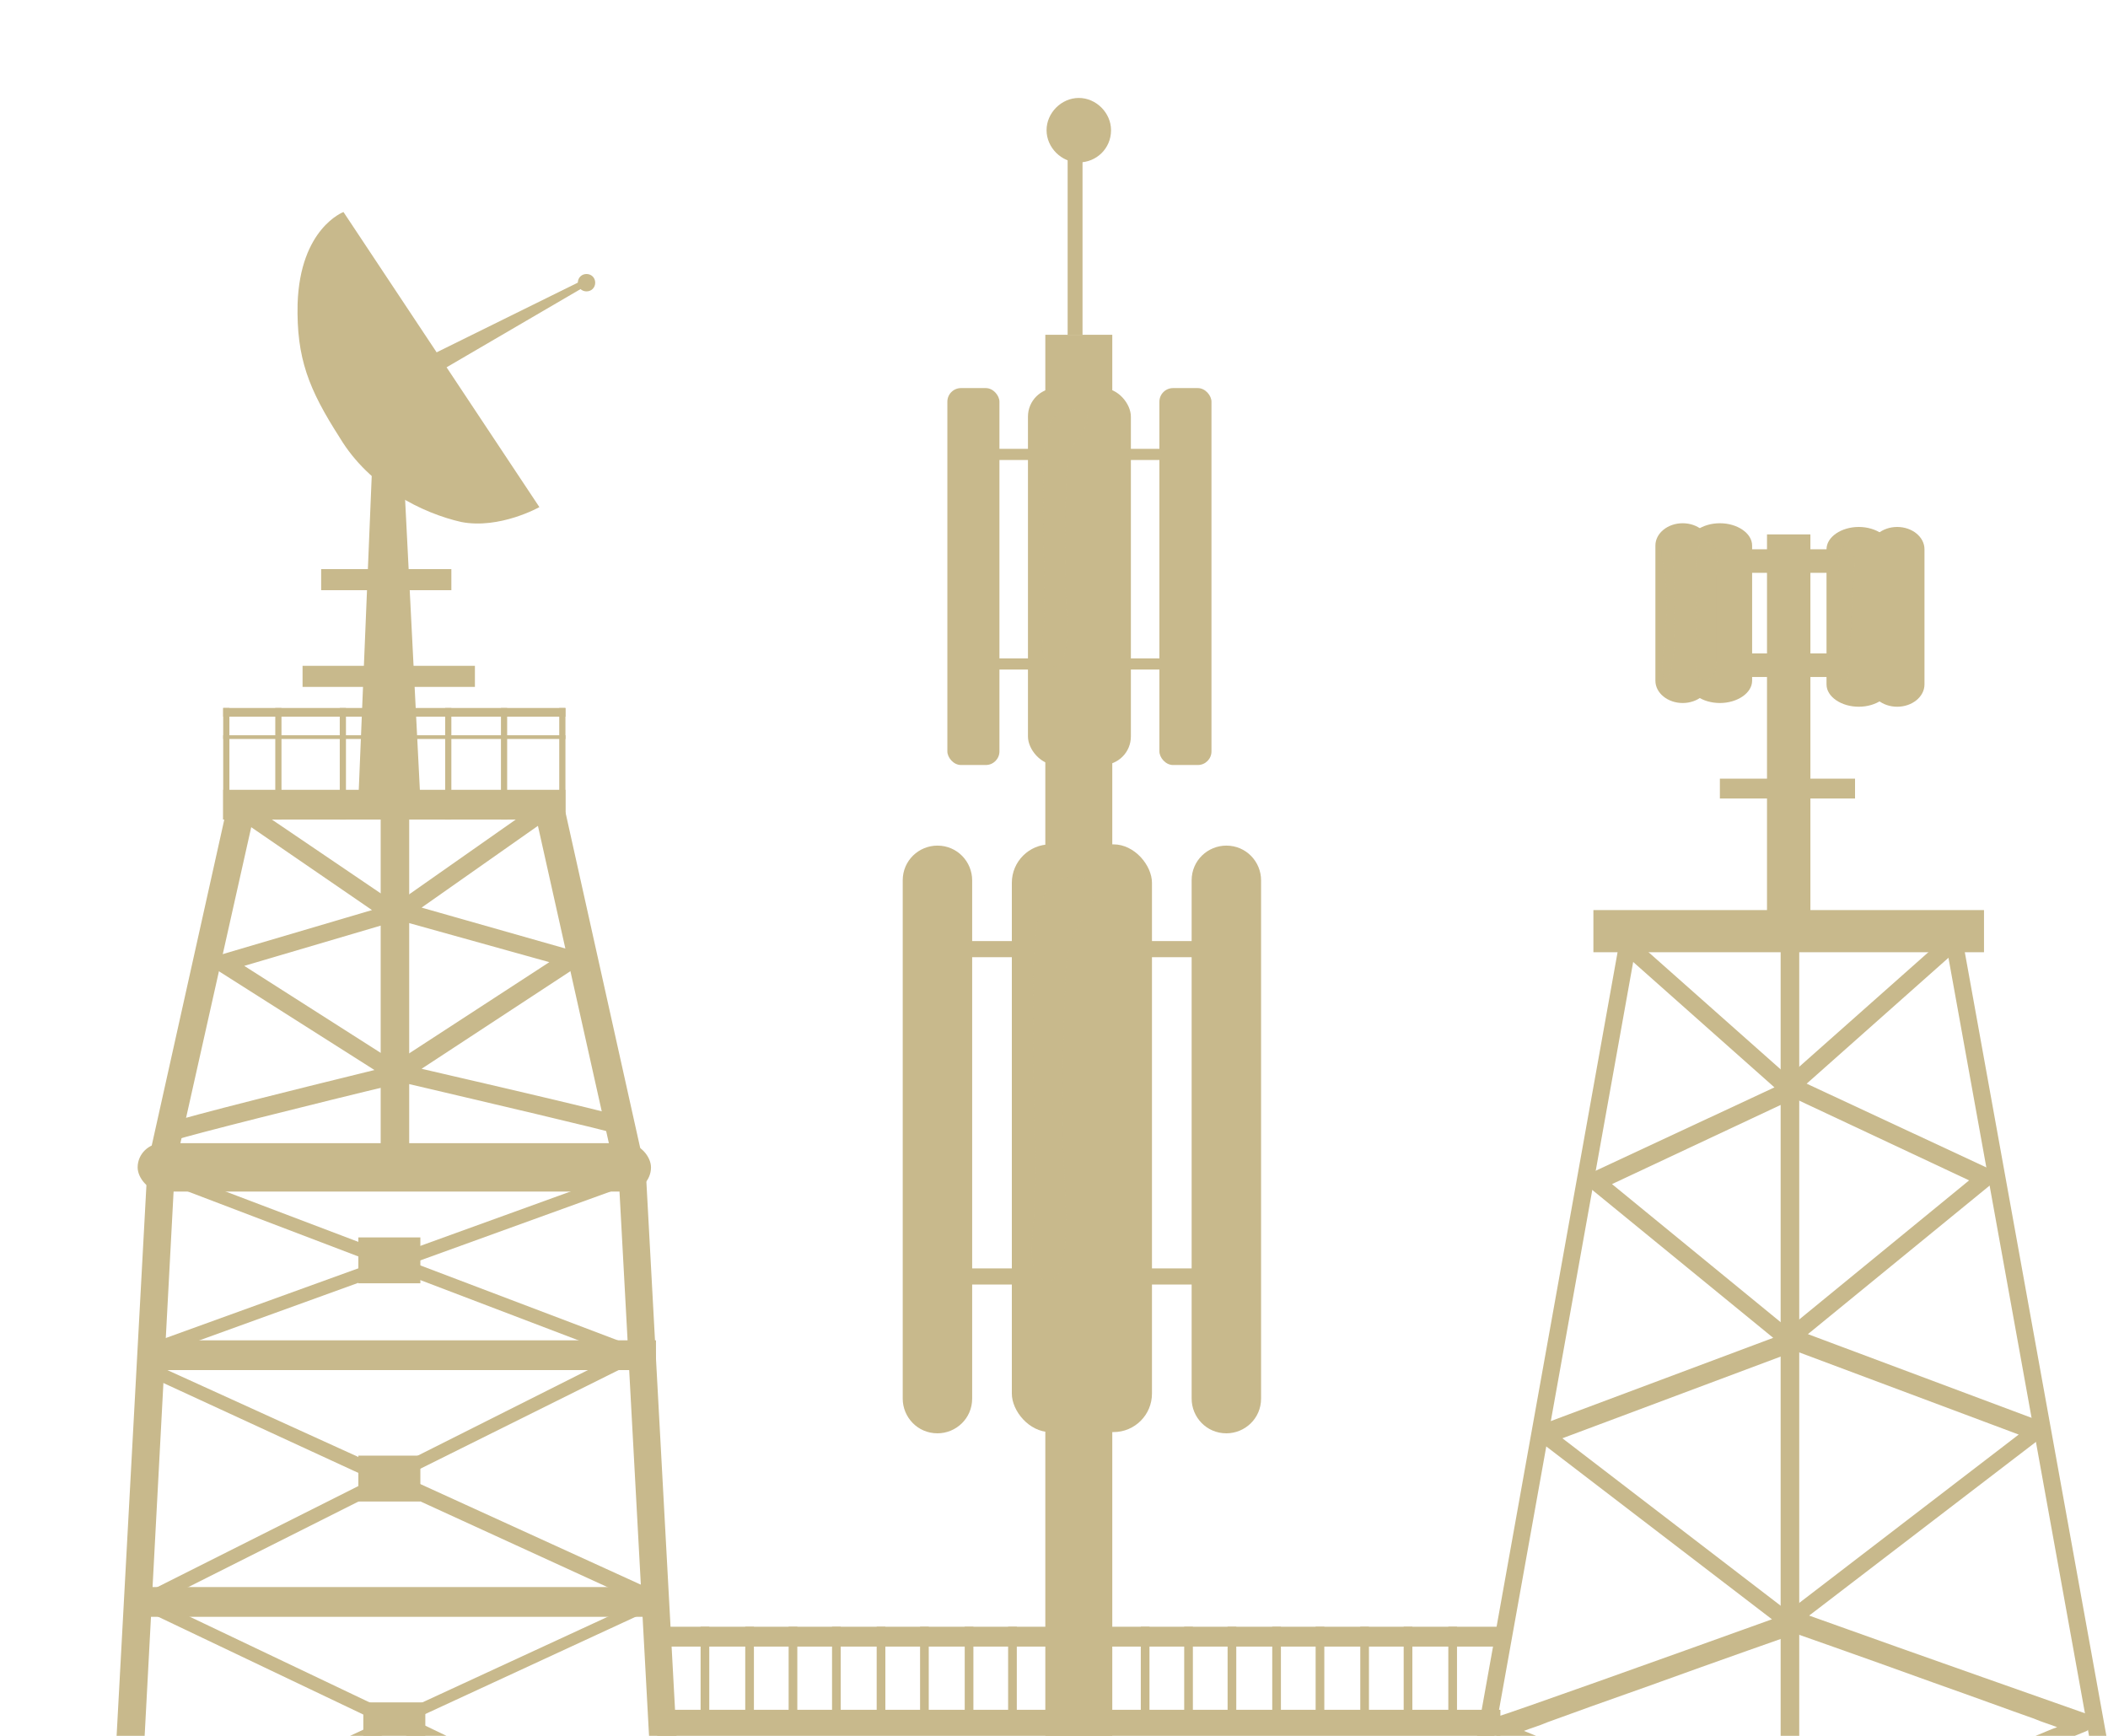 <?xml version="1.0" encoding="UTF-8"?> <svg xmlns="http://www.w3.org/2000/svg" id="Ebene_1" version="1.1" viewBox="0 0 170 140"><defs><style> .st0 { fill: #c8b98c; } .st1 { opacity: .5; } .st2 { opacity: .5; } </style></defs><polygon class="st0" points="-150.1 92.5 -147.9 92.5 -143.2 137.9 -155 137.9 -150.1 92.5"></polygon><g><rect class="st0" x="84.3" y="27" width="5.4" height="117.9"></rect><line class="st0" x1="80.3" y1="149.8" x2="93.3" y2="149.8"></line><rect class="st0" x="53" y="137.9" width="68" height="7"></rect><polygon class="st0" points="53 144.9 80.3 149.8 93.3 149.8 121 144.9 53 144.9"></polygon><rect class="st0" x="53" y="131.2" width="68" height="1.6"></rect><rect class="st0" x="53" y="131.2" width=".7" height="8.3"></rect><rect class="st0" x="56.5" y="131.2" width=".7" height="8.3"></rect><rect class="st0" x="60.1" y="131.2" width=".7" height="8.3"></rect><rect class="st0" x="63.6" y="131.2" width=".7" height="8.3"></rect><rect class="st0" x="67.1" y="131.2" width=".7" height="8.3"></rect><rect class="st0" x="70.7" y="131.2" width=".7" height="8.3"></rect><rect class="st0" x="74.2" y="131.2" width=".7" height="8.3"></rect><rect class="st0" x="77.8" y="131.2" width=".7" height="8.3"></rect><rect class="st0" x="81.3" y="131.2" width=".7" height="8.3"></rect><rect class="st0" x="84.9" y="131.2" width=".7" height="8.3"></rect><rect class="st0" x="88.4" y="131.2" width=".7" height="8.3"></rect><rect class="st0" x="92" y="131.2" width=".7" height="8.3"></rect><rect class="st0" x="95.5" y="131.2" width=".7" height="8.3"></rect><rect class="st0" x="99" y="131.2" width=".7" height="8.3"></rect><rect class="st0" x="102.6" y="131.2" width=".7" height="8.3"></rect><rect class="st0" x="106.1" y="131.2" width=".7" height="8.3"></rect><rect class="st0" x="109.7" y="131.2" width=".7" height="8.3"></rect><rect class="st0" x="113.2" y="131.2" width=".7" height="8.3"></rect><rect class="st0" x="116.8" y="131.2" width=".7" height="8.3"></rect><rect class="st0" x="75.2" y="75.9" width="23" height="1.3"></rect><rect class="st0" x="75.2" y="102.3" width="23" height="1.3"></rect><rect class="st0" x="81.6" y="68.1" width="11.3" height="47.4" rx="3.1" ry="3.1"></rect><path class="st0" d="M75.6,115.6h0c-1.6,0-2.8-1.3-2.8-2.8v-41.8c0-1.6,1.3-2.8,2.8-2.8h0c1.6,0,2.8,1.3,2.8,2.8v41.8c0,1.6-1.3,2.8-2.8,2.8Z"></path><path class="st0" d="M98.9,115.6h0c-1.6,0-2.8-1.3-2.8-2.8v-41.8c0-1.6,1.3-2.8,2.8-2.8h0c1.6,0,2.8,1.3,2.8,2.8v41.8c0,1.6-1.3,2.8-2.8,2.8Z"></path><g class="st2"><path class="st0" d="M83.4,76.1c-.3,7.2.2,14.4,0,21.6,0,2-.8,4.2.7,5.5,2.7,1,1.7-7.6,1.6-11.6,0-4,0-7.9.2-11.9,0-1.9.2-3.9,1.3-5.4,1-1.4,1.9-3.7-.8-3.6-2.5,0-2.8,3.4-2.9,5.3Z"></path></g><g><rect class="st0" x="78.2" y="36.2" width="16.9" height=".9"></rect><rect class="st0" x="78.2" y="53.1" width="16.9" height=".9"></rect><rect class="st0" x="82.9" y="31.3" width="8.3" height="30.4" rx="2.3" ry="2.3"></rect><rect class="st0" x="76.4" y="31.3" width="4.2" height="30.4" rx="1.1" ry="1.1"></rect><rect class="st0" x="93.5" y="31.3" width="4.2" height="30.4" rx="1.1" ry="1.1"></rect><g class="st2"><path class="st0" d="M84.2,36.4c-.2,4.6.1,9.2,0,13.8,0,1.3-.6,2.7.5,3.5,2,.6,1.2-4.9,1.2-7.4,0-2.5,0-5.1.1-7.6,0-1.2.2-2.5,1-3.4.7-.9,1.4-2.3-.6-2.3-1.9,0-2.1,2.2-2.2,3.4Z"></path></g></g><rect class="st0" x="86.1" y="10.5" width="1.2" height="16.5"></rect><path class="st0" d="M89.6,10.5c0,1.5-1.2,2.6-2.6,2.6s-2.6-1.2-2.6-2.6,1.2-2.6,2.6-2.6,2.6,1.2,2.6,2.6Z"></path></g><g><rect class="st0" x="25.9" y="45.9" width="10.5" height="1.7"></rect><rect class="st0" x="24.4" y="53.7" width="13.9" height="1.7"></rect><polygon class="st0" points="33.9 64.5 28.9 64.5 30.2 33 32.3 33 33.9 64.5"></polygon><rect class="st0" x="18" y="63.7" width="27.6" height="2.4"></rect><rect class="st0" x="11.1" y="92.2" width="41.4" height="3.9" rx="2" ry="2"></rect><rect class="st0" x="11.5" y="108.1" width="41.4" height="2.4"></rect><rect class="st0" x="11.3" y="128" width="41.4" height="2.4"></rect><rect class="st0" x="10.8" y="147.8" width="43.1" height="2.4"></rect><rect class="st0" x="9" y="167.7" width="44.9" height="2.4"></rect><rect class="st0" x="4.5" y="183.2" width="54.6" height="6"></rect><rect class="st0" x="18" y="57.1" width="27.6" height=".7"></rect><rect class="st0" x="18" y="59.3" width="27.6" height=".3"></rect><rect class="st0" x="18" y="57.1" width=".5" height="9"></rect><rect class="st0" x="22.2" y="57.1" width=".5" height="9"></rect><rect class="st0" x="27.4" y="57.1" width=".5" height="9"></rect><rect class="st0" x="31.6" y="57.1" width=".5" height="9"></rect><rect class="st0" x="35.9" y="57.1" width=".5" height="9"></rect><rect class="st0" x="40.4" y="57.1" width=".5" height="9"></rect><rect class="st0" x="45.1" y="57.1" width=".5" height="9"></rect><path class="st0" d="M43.5,40.9s-3.2,1.8-6.3,1.2c-3.1-.7-7.4-2.8-9.8-6.8-2.5-3.9-3.5-6.4-3.4-10.8.2-6.1,3.7-7.4,3.7-7.4l15.8,23.8Z"></path><polygon class="st0" points="31.8 30.1 47.4 22.4 47.7 22.8 32.8 31.5 31.8 30.1"></polygon><path class="st0" d="M48,22.8c0,.4-.3.7-.7.7s-.7-.3-.7-.7.3-.7.7-.7.7.3.7.7Z"></path><polygon class="st0" points="9.3 184.5 7 184.4 11.9 93.9 18.4 64.7 20.6 65.2 14.1 94.2 9.3 184.5"></polygon><polygon class="st0" points="54.8 185.3 49.9 95 43.4 66 45.6 65.5 52.1 94.7 52.1 94.8 57 185.1 54.8 185.3"></polygon><rect class="st0" x="46.3" y="64.6" width="2.3" height="29.9" transform="translate(-16.2 12.3) rotate(-12.6)"></rect><rect class="st0" x="30.7" y="64.9" width="2.3" height="29.2"></rect><path class="st0" d="M14.1,91.9c-.3,0-.5-.1-.6-.4-.2-.4,0-.8.3-1,.1,0,.5-.3,16.4-4.2l-12.6-8c-.2-.2-.4-.4-.3-.7,0-.3.2-.5.5-.6l12.2-3.6-10.2-7c-.3-.2-.4-.7-.2-1,.2-.3.7-.4,1-.2l11.5,7.8c.2.2.4.5.3.7,0,.3-.3.5-.5.6l-12.2,3.6,12.7,8.1c.3.2.4.5.3.8,0,.3-.3.5-.6.6-6.7,1.6-17,4.2-17.8,4.5-.1,0-.2,0-.3,0ZM14.5,91.8s0,0,0,0c0,0,0,0,0,0Z"></path><path class="st0" d="M50.2,91.5c-.1,0-.2,0-.3,0-.8-.3-11.1-2.7-17.9-4.3-.3,0-.5-.3-.6-.6,0-.3,0-.6.3-.8l12.6-8.2-12.2-3.4c-.3,0-.5-.3-.5-.6,0-.3,0-.6.3-.7l11.4-8c.3-.2.8-.2,1,.2.2.3.2.8-.2,1l-10.1,7.1,12.3,3.5c.3,0,.5.3.5.6,0,.3,0,.6-.3.7l-12.5,8.2c16,3.7,16.4,3.9,16.5,4,.4.2.5.7.3,1-.1.2-.4.4-.7.4ZM49.8,91.4s0,0,0,0c0,0,0,0,0,0Z"></path><rect class="st0" x="11.8" y="101.2" width="40.5" height="1.1" transform="translate(-32.8 17) rotate(-19.9)"></rect><path class="st0" d="M53.9,169.4h0l-44.9-.6c-.3,0-.5-.2-.5-.5,0-.3,0-.5.3-.6l21-9.2-19.9-9c-.2,0-.3-.3-.3-.5,0-.2.1-.4.3-.5l20.7-9.6-19.3-9.2c-.2,0-.3-.3-.3-.5,0-.2.1-.4.3-.5l18.7-9.4-18-8.3c-.3-.1-.4-.5-.3-.7.1-.3.5-.4.7-.3l18.9,8.6,18.5-9.3-37-14.1c-.3-.1-.4-.4-.3-.7.1-.3.4-.4.7-.3l38.2,14.5c.2,0,.4.3.4.5,0,.2-.1.4-.3.5l-18.9,9.4,20.6,9.4c.2,0,.3.3.3.5,0,.2-.1.4-.3.5l-19.9,9.2,20,9.6c.2,0,.3.3.3.5,0,.2-.1.4-.3.5l-20.6,9,21.6,9.8c.2.1.4.4.3.6,0,.3-.3.4-.6.4ZM11.6,167.7l39.6.6-20.1-9.1-19.5,8.5ZM11.4,149l19.7,8.9,20.4-8.9-19.7-9.5-20.4,9.5ZM12.8,129.2l19.1,9.1,19.7-9.1-20.3-9.3-18.5,9.3Z"></path><rect class="st0" x="28.9" y="99.8" width="5" height="3.7"></rect><rect class="st0" x="28.9" y="117.4" width="5" height="3.7"></rect><rect class="st0" x="29.3" y="137.3" width="5" height="3.7"></rect><rect class="st0" x="27.9" y="156.5" width="5" height="3.7"></rect></g><g><polygon class="st0" points="158.2 75.4 156.8 75.4 170.8 152.9 172.2 152.9 158.2 75.4"></polygon><polygon class="st0" points="130.7 75.4 116.8 152.9 118.2 152.9 132.1 75.4 130.7 75.4"></polygon><rect class="st0" x="143.6" y="75.4" width="1.5" height="77.5"></rect><path class="st0" d="M144.3,150.1c0,0-.2,0-.3,0-8.9-3.9-22.4-9.8-23.5-10.2-.1,0-.2,0-.3-.2-.2-.2-.3-.4-.2-.7,0-.2.2-.4.4-.5,0,0,.2,0,.2,0,1.1-.3,13.4-4.7,22.3-7.9l-18.8-14.4c-.2-.2-.3-.4-.3-.7,0-.3.2-.5.5-.6l18.7-7-14.8-12.1c-.2-.2-.3-.4-.3-.6,0-.2.2-.5.4-.6l14.8-6.9-11.6-10.3c-.3-.3-.3-.7,0-1,.3-.3.7-.3,1,0l12.4,11c.2.2.3.4.2.6,0,.2-.2.4-.4.6l-14.7,6.9,14.9,12.2c.2.2.3.4.3.7,0,.3-.2.5-.5.6l-18.7,7,18.9,14.5c.2.2.3.4.3.7,0,.3-.2.5-.5.6,0,0-6,2.1-11.8,4.2-3.4,1.2-6.2,2.2-8.1,2.9-.7.3-1.4.5-1.9.7.5.2,1.2.5,2,.8,2,.8,4.7,2,8.1,3.5,5.8,2.5,11.7,5.1,11.8,5.1.4.2.5.6.4,1-.1.3-.4.4-.7.4Z"></path><path class="st0" d="M144.3,150.1c-.3,0-.5-.2-.7-.4-.2-.4,0-.8.4-1,0,0,6-2.6,11.8-5.1,3.4-1.5,6.2-2.7,8.1-3.5.8-.3,1.4-.6,2-.8-.5-.2-1.2-.4-1.9-.7-2-.7-4.7-1.7-8.1-2.9-5.8-2.1-11.8-4.2-11.8-4.2-.2,0-.4-.3-.5-.6,0-.3,0-.5.3-.7l18.9-14.5-18.7-7c-.2,0-.4-.3-.5-.6,0-.3,0-.5.3-.7l14.9-12.2-14.7-6.9c-.2-.1-.4-.3-.4-.6,0-.2,0-.5.2-.6l12.4-11c.3-.3.8-.2,1,0,.3.3.2.8,0,1l-11.6,10.3,14.8,6.9c.2.1.4.3.4.6,0,.2,0,.5-.3.6l-14.8,12.1,18.7,7c.2,0,.4.3.5.6,0,.3,0,.5-.3.7l-18.8,14.4c8.9,3.2,21.2,7.5,22.3,7.9,0,0,.2,0,.2,0,.2.1.3.3.4.5,0,.3,0,.5-.2.7-.1,0-.2.1-.3.2-1.1.4-14.6,6.3-23.5,10.2,0,0-.2,0-.3,0Z"></path><rect class="st0" x="128.5" y="73.4" width="31.5" height="3.4"></rect><rect class="st0" x="142.5" y="43.1" width="3.5" height="30.7"></rect><rect class="st0" x="137.2" y="44.3" width="14" height="1.9"></rect><rect class="st0" x="137.2" y="52.7" width="14" height="1.9"></rect><path class="st0" d="M135.7,42.2c-1.2,0-2.2.8-2.2,1.8h0v10.9h0c0,1,1,1.8,2.2,1.8s2.2-.8,2.2-1.8v-10.9c0-1-1-1.8-2.2-1.8Z"></path><path class="st0" d="M138.7,42.2c-1.4,0-2.6.8-2.6,1.8h0v10.9h0c0,1,1.2,1.8,2.6,1.8s2.6-.8,2.6-1.8v-10.9c0-1-1.2-1.8-2.6-1.8Z"></path><path class="st0" d="M153,42.5c1.2,0,2.2.8,2.2,1.8h0v10.9h0c0,1-1,1.8-2.2,1.8s-2.2-.8-2.2-1.8v-10.9c0-1,1-1.8,2.2-1.8Z"></path><path class="st0" d="M149.9,42.5c1.4,0,2.6.8,2.6,1.8h0v10.9h0c0,1-1.2,1.8-2.6,1.8s-2.6-.8-2.6-1.8v-10.9c0-1,1.2-1.8,2.6-1.8Z"></path><g class="st1"><path class="st0" d="M136.8,45.2c.1,2.8.1,5.6,0,8.4,0,.5,0,1.1.5,1.2.3.1.7-.1.9-.4.2-.3.2-.7.2-1.1,0-2.3,0-4.6,0-6.9,0-.7.3-2.3-.5-2.6-.9-.4-1.1.8-1.1,1.3Z"></path></g><g class="st1"><path class="st0" d="M148.3,52.2c0,.7,0,1.4,0,2.1,0,.2,0,.4.2.5.2.1.4,0,.5-.2.1-.2.1-.4.1-.6.1-2.6.3-5.1.4-7.7,0-.6.3-2-.5-2.2-.9-.2-.7,1.4-.7,1.9,0,2.1,0,4.2,0,6.2Z"></path></g><g class="st1"><path class="st0" d="M134,44.3c0,.2,0,.5,0,.7.3,1.3.5,2.7.4,4.1,0,1.7-.4,3.4-.3,5.2,0,.2,0,.4.2.4.1,0,.2-.1.3-.3.3-.7.4-1.5.4-2.3.1-2.5,0-5-.1-7.5,0-.5-.8-1.1-1-.3Z"></path></g><rect class="st0" x="138.7" y="62.8" width="10.9" height="1.6"></rect></g></svg> 